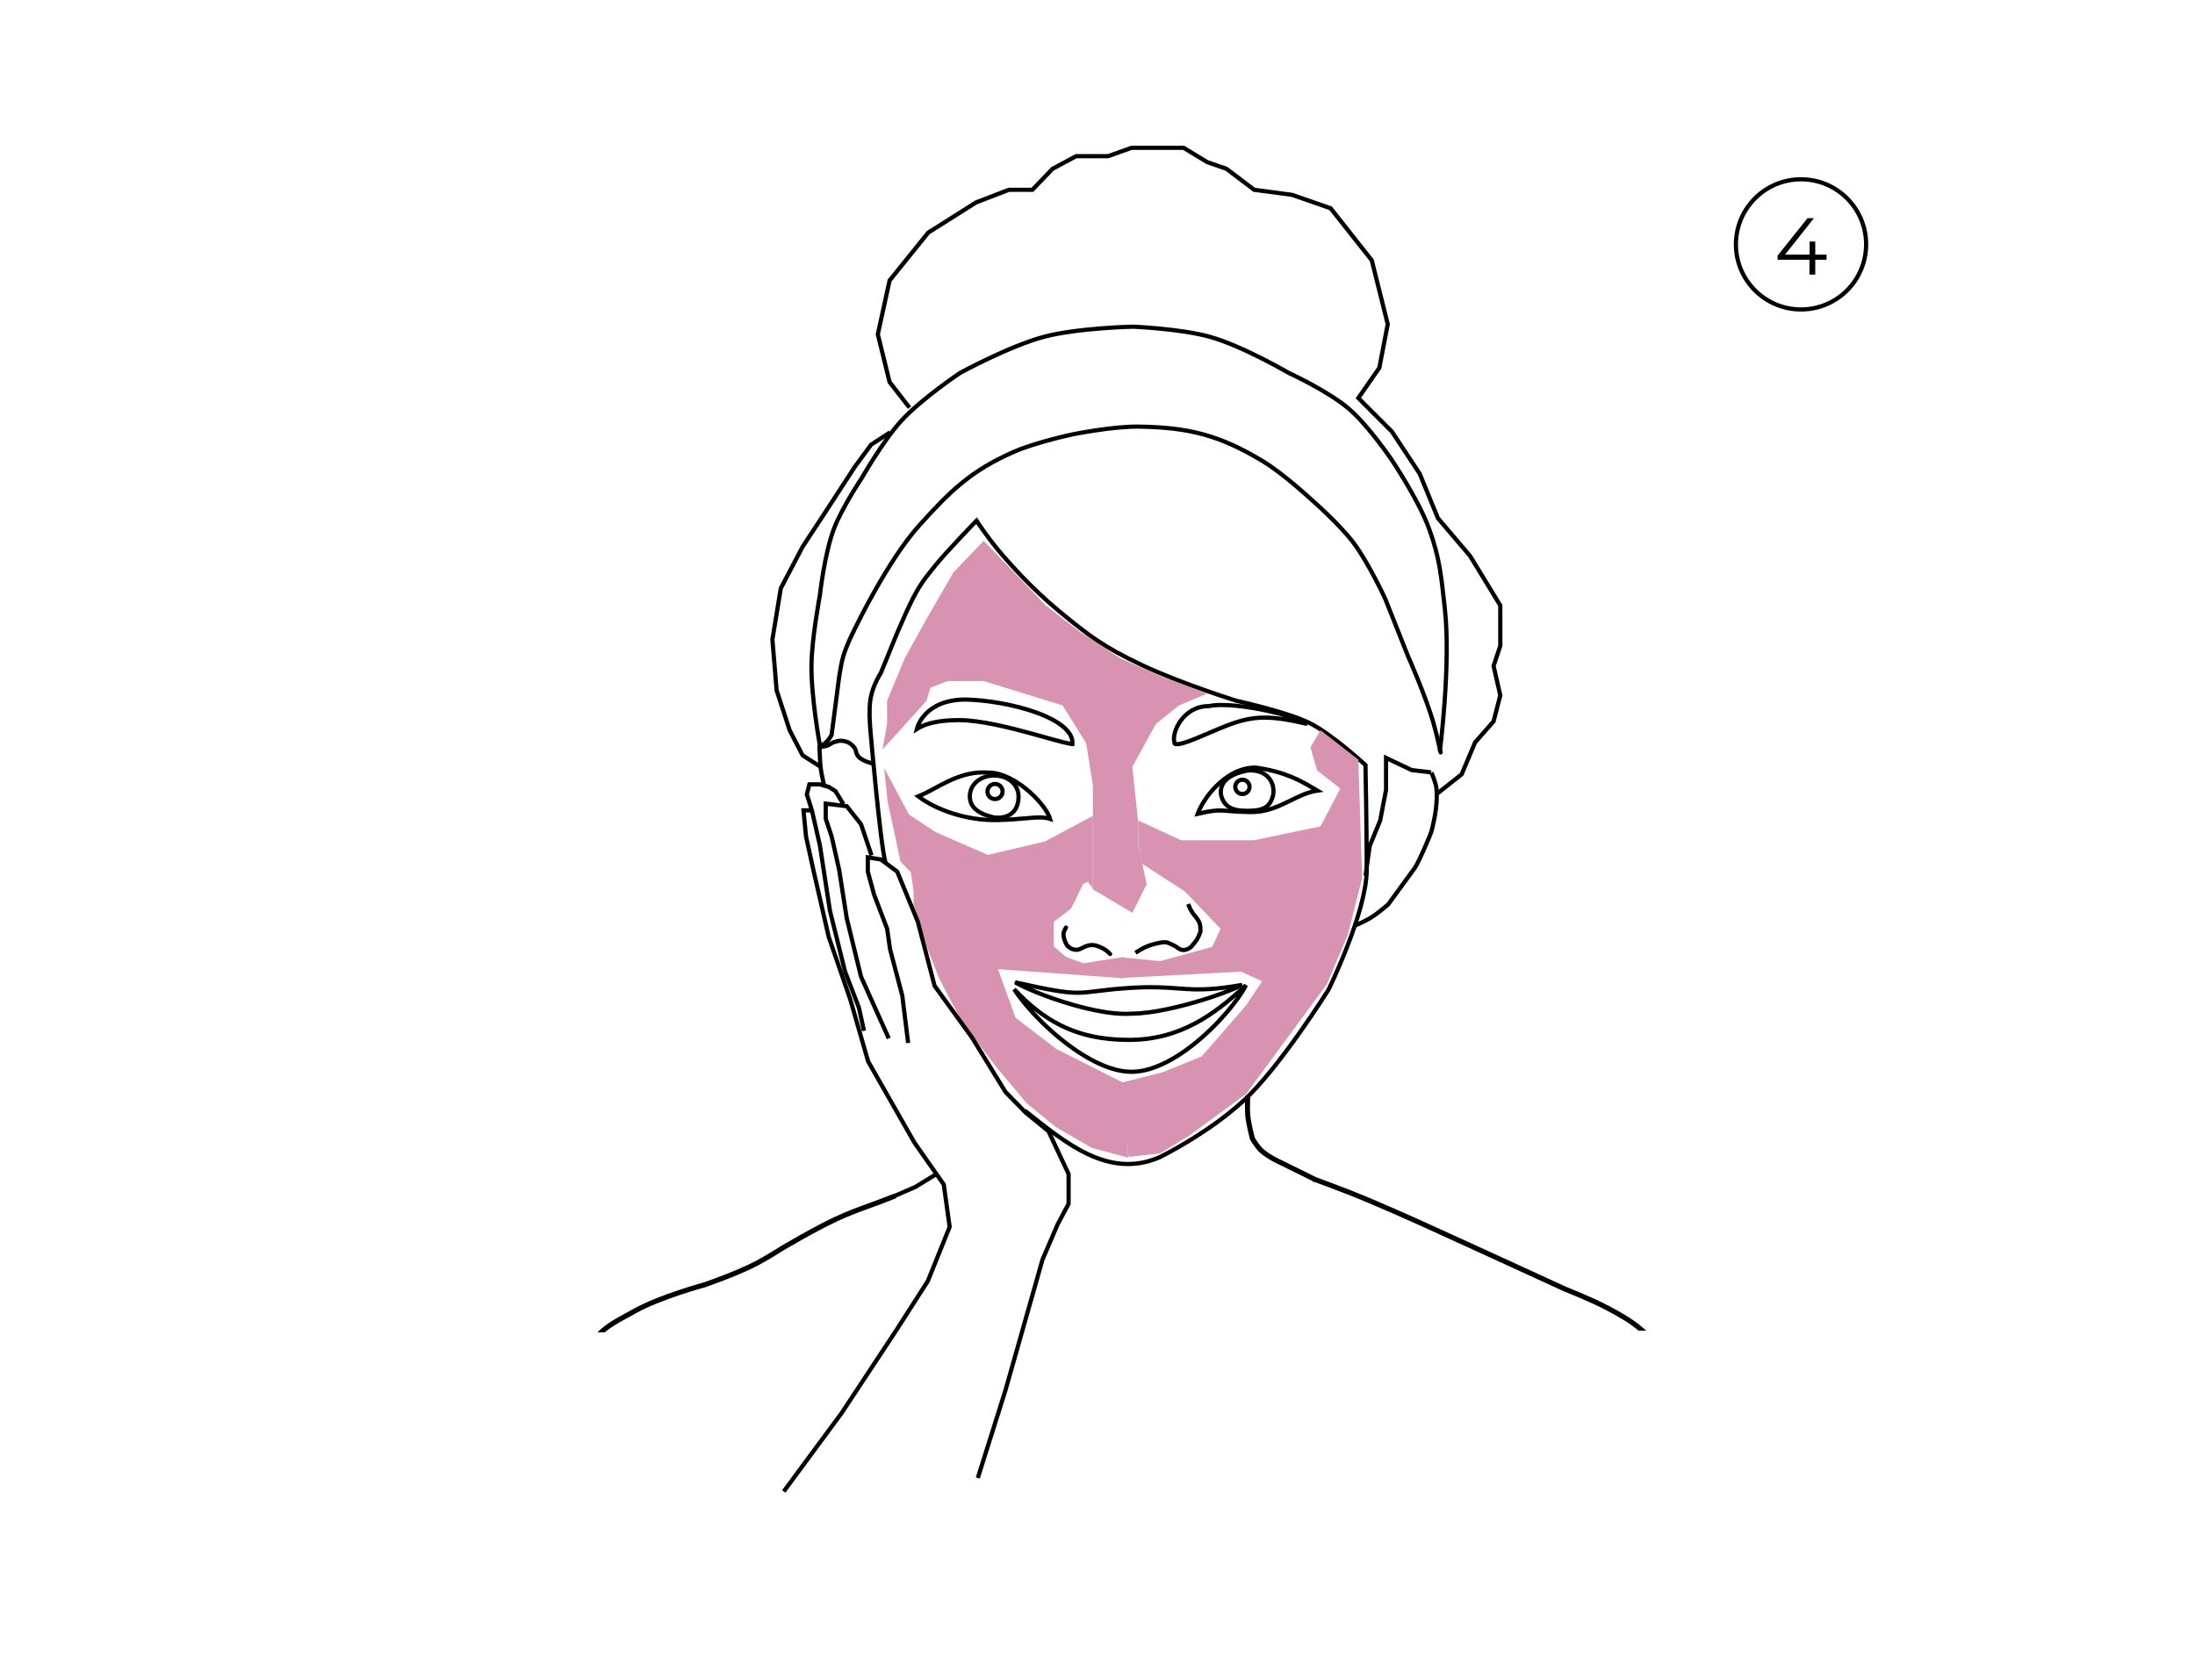 <svg xmlns="http://www.w3.org/2000/svg" fill="none" viewBox="0 0 2613 2000" height="2000" width="2613">
<rect fill="white" height="2000" width="2613"></rect>
<path stroke-width="5" stroke="black" d="M1483.14 1173.28C1483.04 1173.49 1482.92 1173.71 1482.81 1173.94C1480.63 1178.19 1477.42 1183.35 1473.33 1189.07C1465.14 1200.5 1453.54 1214.04 1439.95 1227.02C1426.35 1240 1410.82 1252.35 1394.79 1261.44C1378.73 1270.54 1362.35 1276.29 1347 1276.29C1331.64 1276.29 1314.84 1270.54 1298.16 1261.42C1281.51 1252.32 1265.17 1239.96 1250.75 1226.97C1236.34 1213.99 1223.93 1200.43 1215.14 1189C1212.07 1185 1209.45 1181.28 1207.35 1177.96C1224.44 1196.28 1241.98 1210.43 1261.63 1220.41C1285.26 1232.4 1311.78 1238.29 1344 1238.29C1404.93 1238.29 1445.99 1207.89 1483.14 1173.28Z"></path>
<path stroke-width="5" stroke="black" d="M1208.42 1169.7C1250.34 1179.14 1268.14 1182.13 1282.69 1182.13C1290.42 1182.13 1297.21 1181.28 1306.05 1180.18L1306.39 1180.14C1315.42 1179.01 1326.74 1177.61 1343.66 1176.49C1370.97 1174.69 1387.09 1175.88 1401.81 1176.97C1405.32 1177.22 1408.75 1177.48 1412.23 1177.68C1428.84 1178.66 1446.37 1178.53 1478.62 1172.79C1476.66 1173.83 1474.34 1174.94 1471.71 1176.12C1462.36 1180.3 1449.34 1185.13 1434.81 1189.72C1405.67 1198.92 1370.85 1207 1347.5 1207H1347.4L1347.3 1207.01C1322.35 1208.96 1285.65 1200.07 1254.94 1189.49C1239.64 1184.22 1225.96 1178.58 1216.13 1173.77C1213.17 1172.31 1210.58 1170.95 1208.42 1169.7Z"></path>
<path stroke-linecap="round" stroke-width="2" stroke-opacity="0.3" stroke="#D9D9D9" d="M1440 1092C1440 1092 1451.02 1101 1459.5 1108C1467.98 1115 1469.5 1116 1480.5 1122C1491.5 1128 1512 1141 1512 1141"></path>
<path stroke-width="5" stroke="black" d="M1351.74 1134.57C1351.74 1134.57 1358.35 1130.26 1363 1128C1365.91 1126.59 1367.92 1125.98 1371 1125C1375.13 1123.68 1386 1120.83 1390 1122.5C1396 1125 1394 1124 1399.5 1127C1401.59 1128.14 1402.5 1129.5 1405 1130.5C1408.31 1131.82 1410.74 1131.45 1414 1130C1418.5 1128 1420 1125 1420 1125C1420 1125 1423.04 1121.67 1425 1118.5C1427.17 1114.98 1429 1109.5 1429 1109.5C1429 1109.5 1429.5 1102 1427.5 1098C1425.5 1094 1422.73 1091.01 1420 1087.5C1420 1087.5 1418.03 1084.53 1417 1082.5C1415.85 1080.24 1414.5 1076.5 1414.5 1076.5"></path>
<path stroke-linecap="round" stroke-width="2" stroke-opacity="0.3" stroke="#D9D9D9" d="M1238.5 1103L1232.5 1114.5L1226.5 1121.5L1213 1133L1205.5 1138C1205.5 1138 1199.45 1139.92 1196 1142C1193.26 1143.65 1189.5 1147 1189.5 1147L1181.33 1155.38"></path>
<path stroke-linecap="round" stroke-width="5" stroke="black" d="M1321.5 1136C1321.5 1136 1318.63 1133.04 1316.5 1131.5C1313.81 1129.56 1309 1127.5 1309 1127.5C1309 1127.5 1305.14 1125.83 1302.5 1125.5C1298.99 1125.07 1296.88 1125.45 1293.5 1126.5C1291.25 1127.2 1288 1129 1288 1129C1288 1129 1284.77 1130.74 1282.5 1131C1279.95 1131.29 1276 1130 1276 1130C1276 1130 1272.64 1128.23 1271 1126.5C1268.59 1123.97 1267 1118.5 1267 1118.5C1267 1118.5 1265.78 1114.56 1266 1112C1266.27 1108.86 1269 1104.5 1269 1104.5"></path>
<path stroke-width="5" stroke="black" d="M1212.5 948.5C1212.5 956.193 1210.26 962.848 1205.74 967.336C1201.28 971.759 1194.25 974.436 1183.87 973.523C1175.84 971.806 1168.43 969.112 1163.07 965.054C1157.77 961.043 1154.5 955.736 1154.5 948.5C1154.5 933.957 1167.08 923.5 1183.5 923.5C1199.92 923.5 1212.5 933.957 1212.5 948.5Z"></path>
<path stroke-width="5" stroke="black" d="M1177 919.993L1177.1 920H1177.2C1193.25 920 1211.67 930.458 1226.27 943.488C1233.52 949.956 1239.69 956.939 1244.03 963.338C1247.07 967.827 1249.09 971.843 1250.04 975.093C1243.94 973.161 1237.8 973.128 1229.83 973.694C1227.13 973.886 1224.21 974.146 1221 974.434C1212.5 975.193 1201.91 976.14 1187.63 976.501C1150.77 977.434 1113.97 964.202 1093.19 948.32C1098.04 946.369 1102.93 943.879 1107.92 941.222C1109.55 940.353 1111.19 939.466 1112.84 938.572C1117.77 935.91 1122.82 933.18 1128.15 930.631C1142.33 923.851 1158.12 918.54 1177 919.993Z"></path>
<path stroke-width="5" stroke="black" d="M1556.27 862.046C1534.91 857.056 1519.28 854.518 1505.46 854.518C1489.93 854.518 1476.81 857.719 1460.53 863.997C1453.33 866.773 1445.79 870.005 1438.53 873.116C1438.21 873.256 1437.88 873.395 1437.56 873.534C1429.97 876.783 1422.74 879.865 1416.46 882.182C1410.1 884.526 1405 885.972 1401.59 886.132C1399.87 886.213 1399 885.941 1398.61 885.688C1398.42 885.561 1398.13 885.326 1398.13 884.349V883.962L1398.02 883.593C1397.22 881.086 1397.3 877.173 1398.57 872.504C1399.83 867.9 1402.19 862.819 1405.64 858.097C1412.53 848.667 1423.59 840.849 1438.63 840.849H1438.9L1439.16 840.794C1446.97 839.122 1458.56 839.149 1471.73 840.423C1484.84 841.691 1499.31 844.172 1512.77 847.276C1526.24 850.384 1538.62 854.097 1547.59 857.806C1551.11 859.263 1554.04 860.692 1556.27 862.046Z"></path>
<path stroke-width="5" stroke="black" d="M1277.57 885.865C1277.57 885.865 1277.56 885.867 1277.55 885.87C1277.56 885.866 1277.57 885.865 1277.57 885.865ZM1276.66 885.912C1276.34 885.902 1275.92 885.873 1275.41 885.816C1273.09 885.556 1269.61 884.816 1265.11 883.69C1259.27 882.227 1251.95 880.176 1243.64 877.849C1239.2 876.605 1234.48 875.282 1229.55 873.928C1201.45 866.207 1166.75 857.5 1141.5 857.5C1116.34 857.5 1102.68 862.033 1095.22 865.865C1093.74 866.624 1092.49 867.366 1091.47 868.018C1091.83 866.591 1092.42 864.804 1093.33 862.777C1095.05 858.899 1097.86 854.306 1102.15 849.907C1110.68 841.167 1125.26 833.006 1149.48 833C1174.23 833.498 1207.56 838.955 1234.02 848.599C1247.27 853.427 1258.6 859.239 1266.27 865.861C1273.52 872.116 1277.19 878.803 1276.66 885.912Z"></path>
<path stroke-width="5" stroke="black" d="M1515.63 946.511C1513.7 954.721 1510.29 959.25 1505.53 961.873C1500.57 964.608 1493.77 965.5 1484.58 965.5C1475.49 965.5 1468.63 964.259 1463.62 961.34C1458.77 958.513 1455.38 953.935 1453.54 946.534C1452.43 938.036 1455.49 931.909 1461.11 927.308C1466.86 922.586 1475.36 919.449 1484.93 917.479C1496.19 916.573 1504.46 920.007 1509.58 925.408C1514.73 930.834 1516.94 938.492 1515.63 946.511Z"></path>
<path stroke-width="5" stroke="black" d="M1454.4 965.126C1447.29 964.887 1440.53 965.657 1425.76 969.063C1429.02 960.223 1436.43 947.714 1447.08 936.81C1459.43 924.173 1475.76 914.059 1494.51 914C1529.96 918.78 1549.5 930.374 1563.48 938.675C1565.13 939.653 1566.7 940.584 1568.21 941.454C1557.12 943.024 1547.06 947.969 1536.93 952.945C1536.29 953.257 1535.66 953.569 1535.02 953.88C1521.25 960.624 1506.93 967.242 1488.53 967C1479.07 966.876 1472.43 966.473 1467.24 966.07C1465.66 965.948 1464.21 965.824 1462.83 965.708C1459.71 965.443 1457.02 965.215 1454.4 965.126Z"></path>
<path stroke-linecap="round" stroke-width="5" stroke="black" d="M976.022 888.5C985 885.5 990 875 990 875L997.511 817.25C997.511 817.25 999.9 794.785 1004 781C1008.24 766.746 1019 746 1019 746C1019 746 1057.03 667.077 1094 626C1131.42 584.425 1155.8 560.522 1207 538C1233.47 526.357 1278 517 1278 517C1278 517 1325.34 507.514 1356 508C1415.59 508.944 1451.93 518.285 1503 549C1526.83 563.333 1559 593 1559 593C1559 593 1593.49 622.887 1611 646C1629.16 669.977 1649 713 1649 713L1676 781C1676 781 1697.84 830.018 1707.03 863C1710.59 875.771 1715 896 1715 896"></path>
<path stroke-width="5" stroke="black" d="M976.005 887.5C976.005 887.5 965.314 828.882 966 791C966.584 758.745 976.005 709 976.005 709C976.005 709 981.475 658.787 993 629C1002.65 604.06 1026 569 1026 569C1026 569 1051.24 524.843 1073 501C1096.77 474.963 1143 444 1143 444C1143 444 1201.9 411.843 1243 401C1283.28 390.374 1349 389 1349 389C1349 389 1405.46 391.399 1440 401C1478.89 411.813 1534 444 1534 444C1534 444 1581.18 465.629 1606 487C1629.53 507.262 1657 548 1657 548C1657 548 1688.62 595.198 1701 629C1714.14 664.887 1715.76 687.019 1720 725C1727.38 791.02 1714 895 1714 895"></path>
<path stroke-width="5" stroke="black" d="M1612.13 1102.51C1612.13 1102.51 1624.29 1097.36 1631.5 1093C1640.32 1087.66 1652.5 1077 1652.5 1077L1683.5 1034.5C1683.5 1034.5 1686.5 1031.5 1696 1009.5C1705.5 987.5 1703.71 991.594 1706.5 979.5C1710.07 964.031 1711.05 948.386 1710 939C1709.13 931.267 1704 920 1704 920"></path>
<path stroke-width="5" stroke="black" d="M1625.58 1042.73L1630.5 1007.5L1643 977L1650 940.5L1650 902.5L1680.5 917L1703.58 919.732"></path>
<path stroke-width="5" stroke="black" d="M1711.71 944.404L1740 922L1756 884L1778 859L1786 828L1778 793L1786 769L1786 721L1750 662L1711.71 617L1690 564L1657 514L1617 474L1642 438L1652 386L1633 310L1584 248L1538 232L1493 226L1460 201L1437 193L1409 176L1380 176L1347 176L1319 186L1281 186L1253 201L1229 226L1201 226L1162 241L1105 277L1059 334L1045 398L1059 455L1082.71 485.404"></path>
<path stroke-width="5" stroke="black" d="M976.511 912.898L955.5 899.5L940 869.5L924.5 822L919.5 761.5L929.5 700.5L955.5 651L986 604.5L1017.5 556L1037 529.5L1059.51 514.898"></path>
<path stroke-linecap="round" stroke-width="5" stroke="black" d="M975.541 889.196C976.622 912.926 975.888 912.302 981 935.5"></path>
<path stroke-width="5" stroke="black" d="M975 889.524C975 889.524 980.939 889.2 984.5 888C987.796 886.89 989.112 885.017 992.405 883.9C997.092 882.31 1000.16 881.477 1005 882.5C1010.15 883.589 1013.08 885.526 1016.5 889.524C1019.56 893.102 1018.54 896.834 1021.5 900.5C1026.58 906.798 1040.15 909.524 1040.15 909.524"></path>
<circle stroke-width="5" stroke="black" r="9" cy="942.5" cx="1184.5"></circle>
<circle stroke-width="5" stroke="black" r="8.5" cy="937" cx="1479"></circle>
<path stroke-linecap="round" stroke-width="3" stroke="black" d="M1862.45 1536.4L1862.45 1536.4L1862.46 1536.4L1862.54 1536.43L1862.81 1536.54C1863.04 1536.63 1863.39 1536.77 1863.83 1536.94C1864.73 1537.3 1866.03 1537.82 1867.65 1538.48C1870.89 1539.8 1875.4 1541.65 1880.51 1543.83C1890.75 1548.18 1903.32 1553.79 1912.8 1558.82C1926.79 1566.27 1939.53 1573.35 1951.14 1583H1955.76C1943.15 1571.92 1929.28 1564.19 1914.2 1556.18C1904.61 1551.08 1891.94 1545.43 1881.69 1541.07C1876.56 1538.89 1872.03 1537.02 1868.77 1535.7C1867.15 1535.04 1865.84 1534.52 1864.94 1534.16C1864.49 1533.98 1864.15 1533.84 1863.91 1533.75L1863.59 1533.62L1772.13 1491.64L1772.12 1491.64L1692.12 1455.14L1692.12 1455.13M1862.45 1536.4C1862.45 1536.4 1862.45 1536.4 1863 1535L1862.45 1536.4ZM1862.45 1536.4L1862.41 1536.38L1770.88 1494.37L1770.87 1494.36L1690.88 1457.87L1690.88 1457.87L1690.87 1457.86L1690.3 1457.6C1689.91 1457.43 1689.35 1457.17 1688.61 1456.84C1687.14 1456.18 1685 1455.22 1682.33 1454.03C1676.99 1451.65 1669.52 1448.33 1661 1444.59C1643.95 1437.13 1622.73 1428.01 1605.95 1421.4C1598 1418.26 1587.76 1414.39 1579.5 1411.3C1575.38 1409.76 1571.74 1408.41 1569.15 1407.45C1567.85 1406.96 1566.81 1406.58 1566.09 1406.32L1564.99 1405.91L1564.98 1405.91C1564.98 1405.91 1564.98 1405.91 1565.04 1405.75L1564.98 1405.91L1564.91 1405.88L1525.37 1386.36L1525.35 1386.35C1525.31 1386.34 1525.26 1386.31 1525.19 1386.28C1525.05 1386.22 1524.84 1386.13 1524.58 1386.01C1524.06 1385.77 1523.3 1385.42 1522.37 1384.98C1520.51 1384.08 1517.95 1382.8 1515.12 1381.22C1509.51 1378.1 1502.7 1373.75 1498.39 1369.01C1496.38 1366.8 1494.2 1363.72 1492.55 1361.24C1491.72 1359.99 1491.01 1358.87 1490.51 1358.07C1490.26 1357.67 1490.06 1357.35 1489.93 1357.12C1489.86 1357.01 1489.81 1356.92 1489.77 1356.86L1489.73 1356.8L1489.72 1356.78L1489.71 1356.77L1489.71 1356.77M1489.71 1356.77C1489.71 1356.77 1489.71 1356.77 1491 1356M1489.71 1356.77L1491 1356M1489.71 1356.77L1489.61 1356.6L1489.55 1356.4M1491 1356C1489.55 1356.4 1489.55 1356.4 1489.55 1356.4M1491 1356L1489.55 1356.4M1489.55 1356.4L1489.54 1356.35L1489.5 1356.2C1489.46 1356.07 1489.41 1355.88 1489.35 1355.63C1489.21 1355.13 1489.02 1354.41 1488.79 1353.51C1488.33 1351.71 1487.7 1349.2 1487.04 1346.33C1485.74 1340.6 1484.29 1333.39 1483.82 1327.62C1483.48 1323.48 1483.48 1318.19 1483.56 1313.98C1483.6 1311.86 1483.67 1310 1483.72 1308.67C1483.75 1308.01 1483.77 1307.47 1483.79 1307.1C1483.8 1306.92 1483.8 1306.78 1483.81 1306.68L1483.81 1306.57L1483.82 1306.54L1483.82 1306.53L1483.82 1306.53M1483.82 1306.53C1483.82 1306.53 1483.82 1306.53 1485.31 1306.61M1483.82 1306.53L1485.31 1306.61M1483.82 1306.53C1483.86 1305.71 1484.56 1305.07 1485.39 1305.11C1486.22 1305.16 1486.85 1305.86 1486.81 1306.69M1485.31 1306.61L1486.81 1306.69M1486.81 1306.69L1486.81 1306.72L1486.8 1306.83C1486.8 1306.92 1486.79 1307.06 1486.78 1307.24C1486.77 1307.61 1486.74 1308.13 1486.72 1308.79C1486.67 1310.11 1486.6 1311.95 1486.56 1314.04C1486.48 1318.23 1486.48 1323.39 1486.81 1327.38C1487.27 1332.92 1488.67 1339.96 1489.97 1345.66C1490.62 1348.5 1491.24 1350.99 1491.7 1352.76C1491.92 1353.65 1492.11 1354.36 1492.24 1354.85C1492.31 1355.09 1492.36 1355.28 1492.39 1355.4L1492.49 1355.56C1492.62 1355.78 1492.81 1356.09 1493.06 1356.48C1493.55 1357.27 1494.24 1358.36 1495.05 1359.58C1496.69 1362.03 1498.76 1364.95 1500.61 1366.99C1504.57 1371.35 1511.01 1375.5 1516.58 1378.6C1519.34 1380.14 1521.85 1381.4 1523.67 1382.27C1524.58 1382.71 1525.32 1383.05 1525.82 1383.28C1526.07 1383.39 1526.27 1383.48 1526.4 1383.54C1526.47 1383.57 1526.52 1383.59 1526.55 1383.6L1526.59 1383.62L1526.59 1383.62L1526.6 1383.62L1526.63 1383.64L1566.09 1403.12L1567.13 1403.5C1567.85 1403.77 1568.89 1404.15 1570.19 1404.63C1572.79 1405.6 1576.42 1406.94 1580.55 1408.49C1588.82 1411.58 1599.08 1415.46 1607.05 1418.6C1623.88 1425.24 1645.15 1434.38 1662.2 1441.85C1670.73 1445.58 1678.21 1448.9 1683.56 1451.29C1686.23 1452.49 1688.37 1453.45 1689.84 1454.11C1690.58 1454.44 1691.15 1454.7 1691.53 1454.87L1692.11 1455.13L1692.12 1455.13L1692.12 1455.13M1692.12 1455.13C1692.12 1455.13 1692.12 1455.13 1691.5 1456.5L1692.12 1455.13Z"></path>
<path stroke-linecap="round" stroke-width="3" stroke="black" d="M1065.02 1425.92C1064.56 1424.92 1064.08 1424.04 1063.62 1423.25C1062.9 1423.53 1062.18 1423.81 1061.44 1424.11C1051.55 1428.07 1043.14 1431.12 1035.12 1434.03C1021.96 1438.8 1009.82 1443.21 993.867 1450.64C981.021 1456.63 965.105 1465.27 952.421 1472.41C946.075 1475.98 940.529 1479.18 936.57 1481.49C934.59 1482.64 933.007 1483.57 931.918 1484.21C931.373 1484.54 930.952 1484.78 930.667 1484.95L930.235 1485.21L930.233 1485.21L930.215 1485.22L930.197 1485.23L929.992 1485.36C929.856 1485.45 929.654 1485.58 929.393 1485.74C928.872 1486.07 928.113 1486.54 927.163 1487.13C925.264 1488.32 922.605 1489.96 919.564 1491.81C913.474 1495.5 905.882 1499.98 899.803 1503.17C888.295 1509.22 872.863 1515.57 860.27 1520.42C853.981 1522.84 848.415 1524.88 844.421 1526.32C842.424 1527.03 840.821 1527.6 839.717 1527.99C839.166 1528.18 838.739 1528.33 838.45 1528.43C838.306 1528.48 838.197 1528.52 838.123 1528.54L838.06 1528.57L837.953 1528.59C837.85 1528.62 837.698 1528.66 837.498 1528.72C837.099 1528.83 836.51 1528.99 835.75 1529.21C834.231 1529.63 832.029 1530.26 829.293 1531.07C823.821 1532.68 816.208 1535.02 807.645 1537.89C790.545 1543.62 769.555 1551.53 754.261 1560.2C750.776 1562.17 747.484 1563.96 744.344 1565.67C733.255 1571.72 724.061 1576.73 714.944 1585H719.498C727.48 1578.29 735.697 1573.81 745.669 1568.37C748.833 1566.65 752.174 1564.83 755.739 1562.81C770.77 1554.29 791.53 1546.45 808.599 1540.73C817.12 1537.87 824.696 1535.55 830.142 1533.95C832.865 1533.14 835.054 1532.52 836.562 1532.09C837.316 1531.88 837.899 1531.72 838.293 1531.61C838.49 1531.56 838.64 1531.52 838.74 1531.49L838.853 1531.46L838.888 1531.45L838.89 1531.45L838.939 1531.44L838.989 1531.42L838.995 1531.42L839.101 1531.38C839.176 1531.35 839.287 1531.32 839.433 1531.26C839.725 1531.16 840.155 1531.01 840.71 1530.82C841.82 1530.43 843.431 1529.86 845.436 1529.14C849.446 1527.7 855.034 1525.65 861.348 1523.22C873.961 1518.36 889.529 1511.96 901.198 1505.83C907.362 1502.59 915.02 1498.07 921.119 1494.37C924.173 1492.52 926.843 1490.87 928.749 1489.68C929.703 1489.09 930.465 1488.61 930.99 1488.28L931.749 1487.8L931.774 1487.79L931.789 1487.78L931.795 1487.77L932.197 1487.53C932.48 1487.37 932.899 1487.12 933.441 1486.8C934.526 1486.16 936.105 1485.23 938.08 1484.08C942.029 1481.78 947.562 1478.59 953.893 1475.03C966.564 1467.9 982.397 1459.29 995.134 1453.36C1011 1445.97 1022.91 1441.65 1035.96 1436.92C1044 1434.01 1052.47 1430.93 1062.56 1426.89C1063.39 1426.56 1064.21 1426.24 1065.02 1425.92Z"></path>
<path stroke-width="5" stroke="black" d="M1220 1322.5C1270 1362.5 1320.5 1404 1380.5 1378C1380.5 1378 1436 1351 1479.5 1311.5C1523 1272 1581.5 1178.5 1581.5 1178.5C1581.5 1178.5 1627 1086 1627 1035.5C1627 985 1625.5 911 1625.5 911C1625.5 911 1585 873.5 1558 860.5C1531 847.5 1472 834.5 1472 834.5C1472 834.5 1406 814 1359.5 792C1313 770 1296.09 756.875 1260.5 727.5C1229.3 701.746 1201.5 671 1187.5 654C1173.5 637 1162.5 620 1162.5 620C1162.5 620 1127 656.5 1112.5 674.5C1098 692.5 1092 700 1078 731C1064 762 1060.02 773.968 1048.5 801.5C1048.5 801.5 1039.5 815 1036.5 831C1033.5 847 1036.5 873.5 1036.5 873.5C1036.5 873.5 1047.62 1002.12 1054 1027"></path>
<path fill="#D893B0" d="M1171 644L1245 721L1285 752L1334 784L1384 806L1437 826L1403.5 840L1376 862L1348 913L1355 980V1005L1365 1053L1348 1087L1301 1059V974V935L1293 885L1265 840L1171 811H1128L1107.5 819L1103 834.5L1050.5 892.5L1056 862V834.5L1077 784L1103 737L1135 681.5L1171 644Z"></path>
<path fill="#D893B0" d="M1052.5 914.5L1082.13 970L1114 991L1176 1018L1244 1002L1301 971.5V1058L1295 1050L1289.5 1052.5L1275 1082L1254.5 1097.5V1127L1269 1139.5L1289.5 1147L1338 1139.5V1165L1188 1154L1209 1212L1257.5 1249L1340.5 1291L1343 1378.5L1300 1367L1257.5 1342.5L1222 1313.5L1188 1273L1146 1218.5L1118 1165L1104 1129.5L1087.5 1077V1062L1084.5 1039L1072 1026L1056.5 953.5L1052.5 914.5Z"></path>
<path fill="#D893B0" d="M1572 869.5L1617 904.5L1621.5 1045.5L1604.5 1113L1579.5 1172L1483.5 1302.5L1416 1352L1381 1373.5L1343.5 1377.5L1336 1289L1383.5 1277L1430.5 1258L1483.5 1197L1502.5 1168.5L1477.5 1157L1336 1164.5V1140L1381 1144.5L1443 1127.5L1453 1106L1410.5 1061.5L1359.5 1028.5L1355 1003V977L1406 1000.5H1493L1572 984L1595.5 939L1568 917.5L1560 890L1572 869.5Z"></path>
<path stroke-width="5" stroke="black" d="M1114 1398.5L1089.5 1413.5L1064 1424.5"></path>
<path stroke-width="5" stroke="black" d="M1164 1760L1197.08 1655L1241 1500L1259 1458L1272.08 1433.45L1272.08 1398L1248.16 1347L1221.08 1324.95L1197.08 1300.45L1157.08 1235.45L1112.58 1173.95L1092.58 1097.45L1068.08 1037.95L1048.58 1023.45L1033.08 1020.94L1033.08 1037.95L1040.58 1065.45L1056.08 1105.95L1059.58 1130.45L1074.08 1185.45L1081.08 1241.95"></path>
<path stroke-width="5" stroke="black" d="M1058 1236.5L1025 1163L1008 1093.5L999 1036L990 996L983.001 975L983.001 957L1008 960L1025 981.5L1037.5 1018.5"></path>
<path stroke-width="5" stroke="black" d="M1028.5 1227.5L1022.5 1200L1006 1157L988 1084.5L976 1006.5L966.5 964.999L960.5 946L963.5 934L976 934L986.5 937L994.5 942L1004 957.5"></path>
<path stroke-width="5" stroke="black" d="M965.5 964.953L956.5 964.952L959.5 996L968.5 1037L986.5 1115.5L1012 1189.5L1033.5 1264L1088.5 1360.5L1123.5 1410.5L1130.5 1461L1104.5 1525.5L1067 1584L1002 1682.5L933 1776"></path>
<circle stroke-width="5" stroke="black" r="77.5" cy="291" cx="2144"></circle>
<path fill="black" d="M2116.11 309.336V304.344L2151.72 259.8H2159.4L2124.07 304.344L2120.33 303.192H2174.38V309.336H2116.11ZM2154.03 327V309.336L2154.22 303.192V287.64H2160.94V327H2154.03Z"></path>
</svg>
